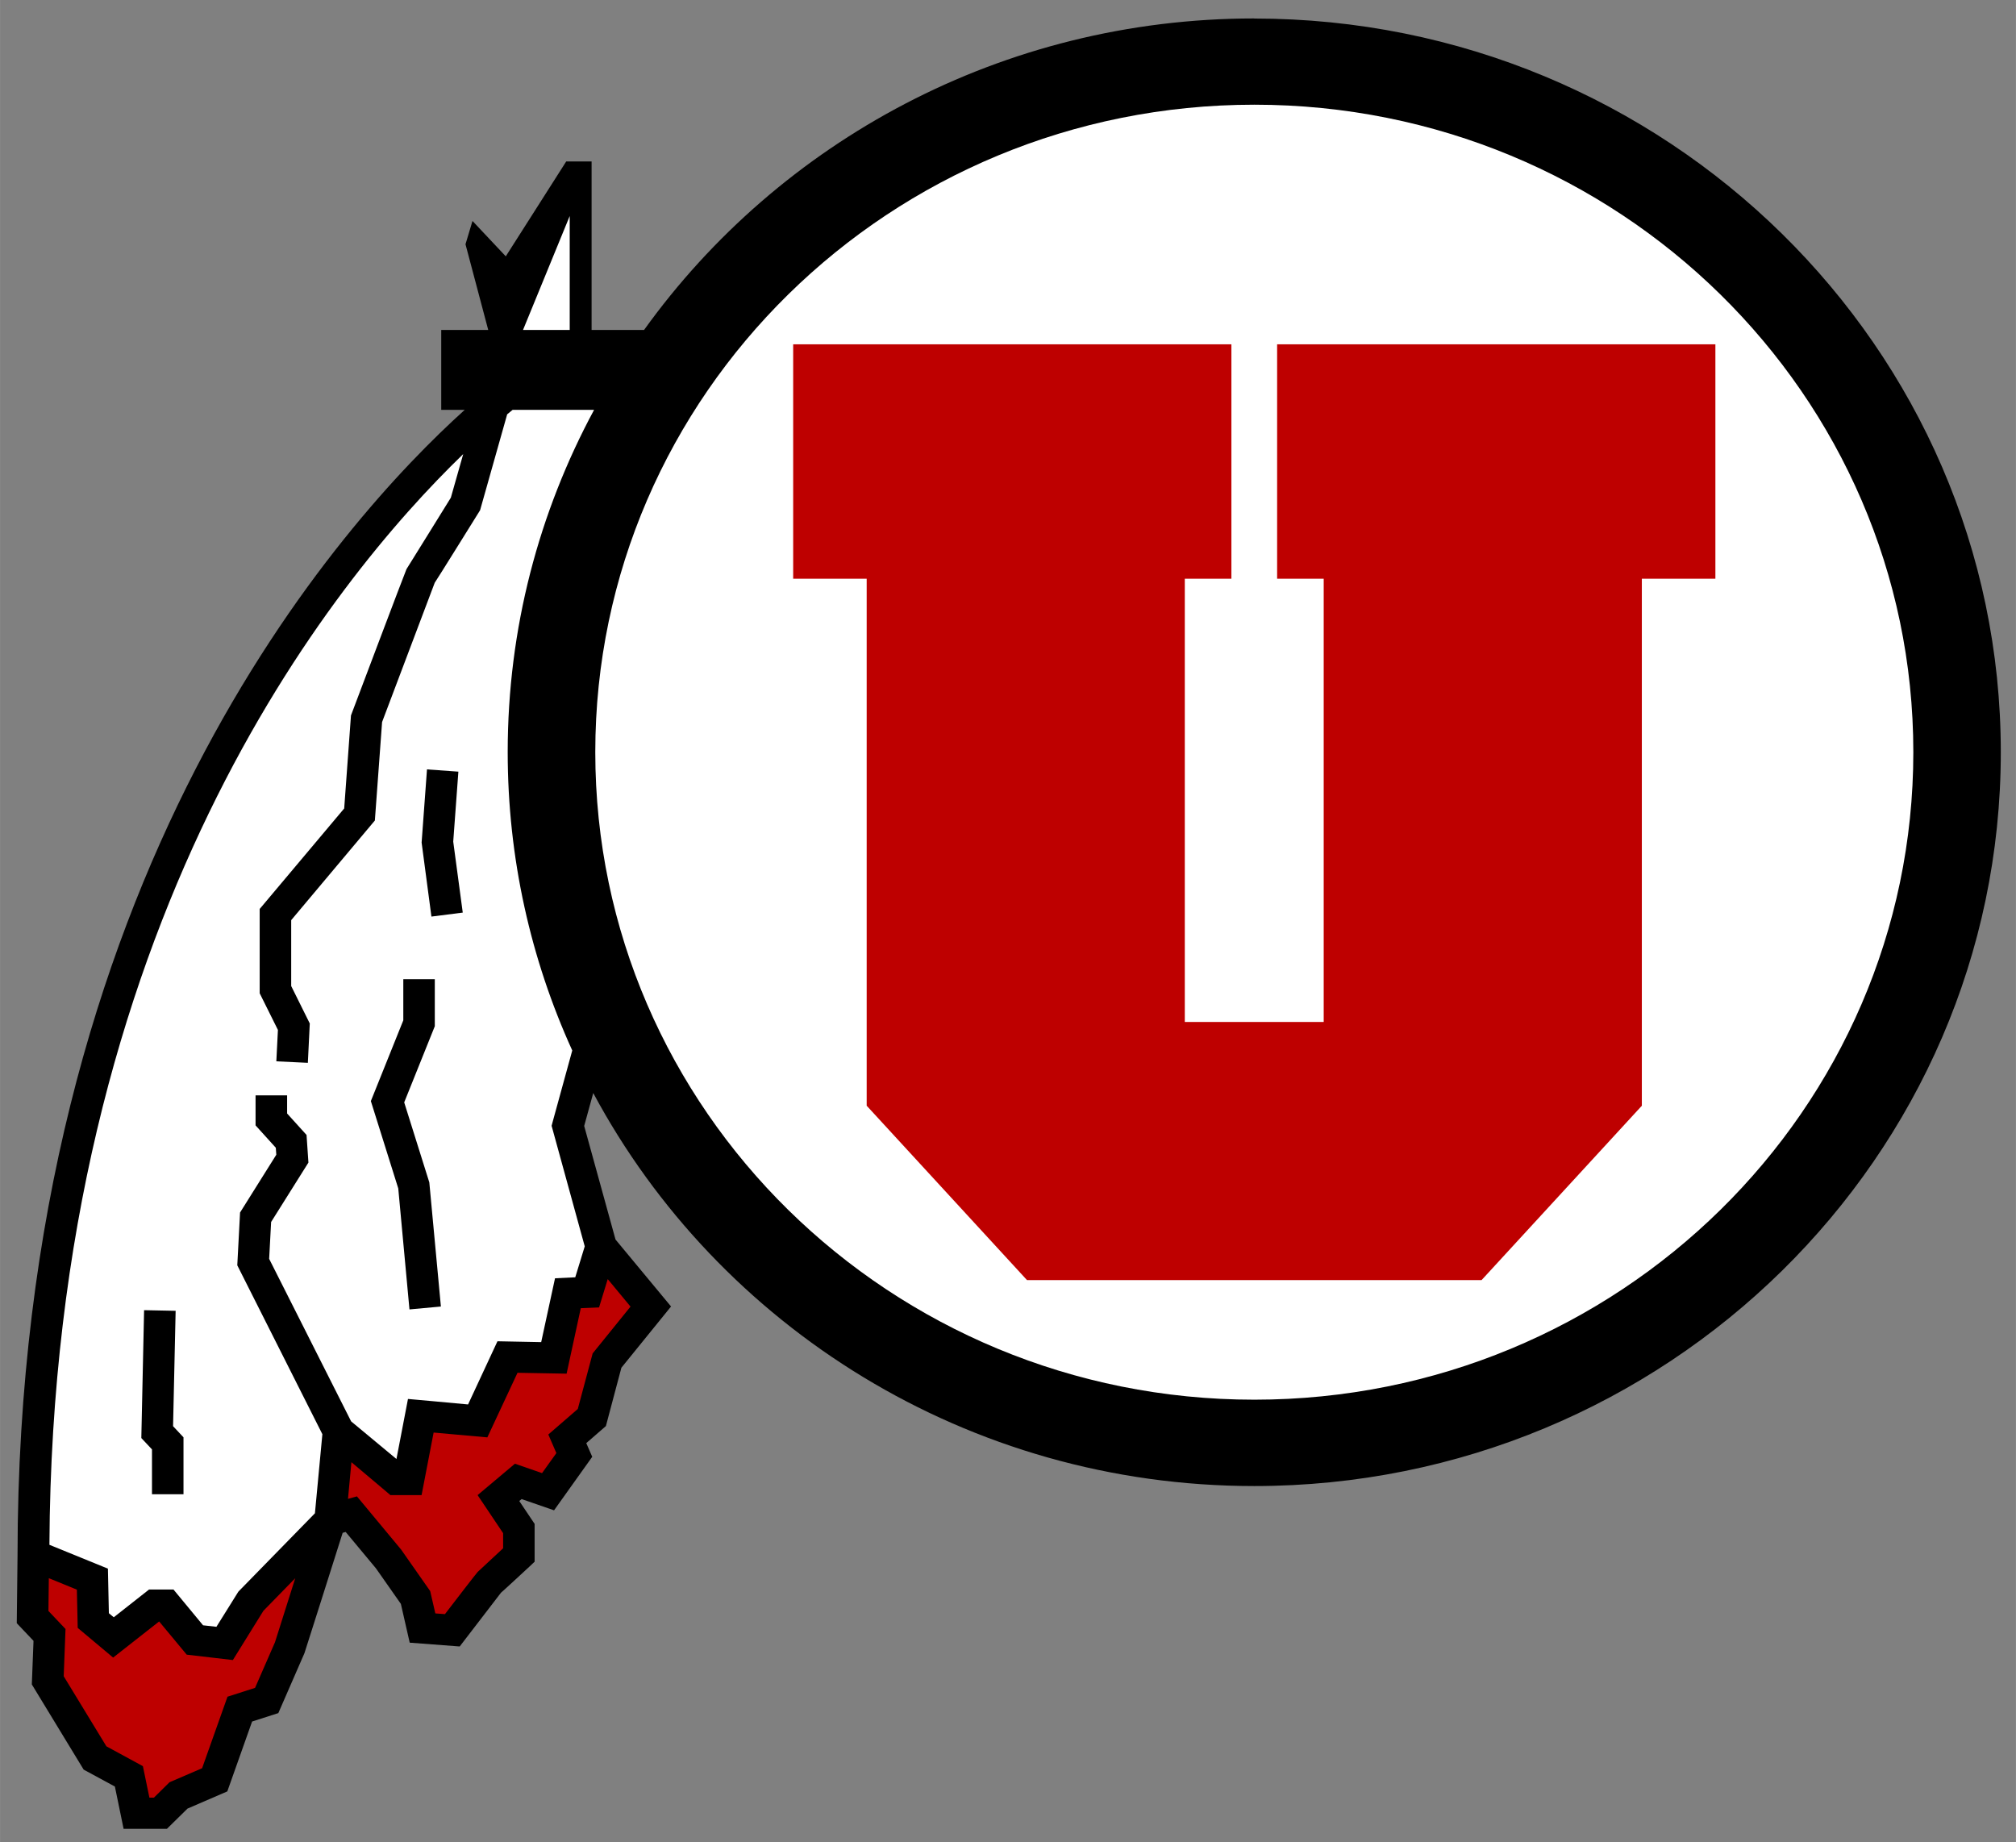 <svg xmlns="http://www.w3.org/2000/svg" height="115.58" width="126.5" viewBox="0 0 126.498 115.582"><rect x="0" y="0" width="126.498" height="115.582" fill="#808080" stroke="none"/><g transform="matrix(.5 0 0 .5 .646 .546)"><path d="m156.12 1.225c-31.611 0-59.615 15.463-76.59 39.092h-6.582v-21.146h-3.186l-7.584 11.906-4.178-4.44-0.877 2.924 2.853 10.756h-5.898v10.027h2.945c-15.243 13.747-56.11 58.536-56.118 143.69l-0.098 8.564s1.494 1.58 2.103 2.217c-0.048 1.193-0.213 5.465-0.213 5.465l6.506 10.693s2.867 1.555 3.918 2.123c0.242 1.163 1.094 5.305 1.094 5.305h5.438s2.173-2.137 2.584-2.539c0.592-0.26 4.994-2.156 4.994-2.156s2.587-7.291 3.109-8.768c0.975-0.311 3.293-1.057 3.293-1.057l3.279-7.523c0.063-0.163 3.717-11.69 4.795-15.1 0.178-0.054 0.187-0.053 0.377-0.107 1.111 1.341 3.786 4.559 3.795 4.559 0 0.015 2.568 3.679 3.133 4.467 0.136 0.61 1.109 4.865 1.109 4.865l6.275 0.477s5.164-6.728 5.186-6.752c0.021 0.015 3.596-3.299 3.596-3.299l0.619-0.584v-4.748s-1.177-1.758-1.926-2.869c0.139-0.121 0.163-0.138 0.293-0.244 1.09 0.378 4.072 1.41 4.072 1.41l4.793-6.715s-0.605-1.391-0.75-1.717c0.906-0.8 2.463-2.139 2.463-2.139s1.752-6.607 1.945-7.322c0.474-0.58 6.232-7.684 6.232-7.684l-6.969-8.402c-0.873-3.156-3.705-13.44-3.932-14.252 0.091-0.335 0.569-2.061 1.137-4.133 15.701 29.294 46.992 49.32 82.957 49.32 51.661 0 93.689-41.316 93.689-92.086 0-50.765-42.031-92.066-93.689-92.066l0.002-0.004z" transform="translate(0 -.002)"/><path d="m156.12 12.049c-45.677 0-82.709 36.379-82.709 81.244 0 44.868 37.032 81.258 82.709 81.258 45.667 0 82.703-36.39 82.703-81.258 0-44.865-37.036-81.244-82.703-81.244zm-85.918 13.969-5.861 14.297h5.861v-14.297zm-7.174 24.33c-0.211 0.169-0.432 0.348-0.674 0.551l-3.398 12.029-0.146 0.24s-5.521 8.882-5.549 8.867c-0.015 0.021-6.415 16.981-6.606 17.482-0.042 0.535-0.906 12.354-0.906 12.354s-9.67 11.513-10.5 12.504v8.268c0.335 0.673 2.332 4.699 2.332 4.699l-0.242 4.938-3.955-0.189s0.16-3.154 0.199-3.939c-0.362-0.731-2.289-4.602-2.289-4.602v-10.578s9.858-11.719 10.607-12.613c0.075-1.123 0.85-11.67 0.85-11.67l0.1-0.266s6.699-17.754 6.865-18.092c0 0 5.303-8.522 5.568-8.969 0.063-0.205 0.749-2.638 1.553-5.471-16.315 15.762-51.538 58.821-51.93 136.87 1.74 0.704 7.342 2.992 7.342 2.992s0.101 4.39 0.119 5.592c0.242 0.202 0.311 0.256 0.613 0.51 1.44-1.135 4.432-3.486 4.432-3.486h3.062s2.958 3.586 3.713 4.492c0.565 0.07 0.927 0.106 1.676 0.188 0.852-1.356 2.756-4.412 2.756-4.412s8.744-8.941 9.607-9.832c0.097-1.03 0.743-7.946 0.934-9.924l-10.678-21.193 0.348-6.625s3.969-6.346 4.549-7.252c-0.03-0.353-0.037-0.499-0.064-0.877-0.604-0.667-2.539-2.805-2.539-2.805v-3.766h3.959v2.275c0.637 0.716 2.439 2.693 2.439 2.693l0.236 3.465s-4.21 6.715-4.682 7.455c-0.036 0.761-0.204 3.871-0.246 4.629 0.432 0.867 9.937 19.702 10.287 20.391l5.688 4.723c0.447-2.301 1.447-7.535 1.447-7.535s5.729 0.511 7.541 0.689c0.824-1.788 3.689-7.928 3.689-7.928s3.797 0.08 5.488 0.107c0.438-2.045 1.736-8.012 1.736-8.012s2.047-0.096 2.539-0.123c0.42-1.38 0.99-3.234 1.19-3.883-0.275-1-4.158-15.129-4.158-15.129l0.133-0.5 2.459-8.951c-5.207-11.446-8.102-24.122-8.102-37.449 0-15.502 3.925-30.112 10.844-42.943h-10.24z" fill="#fff" transform="translate(0 -.002)"/><path d="m98.246 42.117v29.418h9.225v66.143l0.062 0.051 20.059 21.816h57.045l20.055-21.816 0.06-0.051v-66.143h9.23v-29.418h-55.002v29.418h5.846v55.615h-17.432v-55.615h5.848v-29.418h-54.996zm-23.273 117.3-1.09 3.557s-1.873 0.084-2.293 0.096c-0.423 1.975-1.779 8.215-1.779 8.215s-4.595-0.082-6.162-0.109c-0.788 1.691-3.785 8.104-3.785 8.104s-4.731-0.433-6.742-0.605c-0.408 2.123-1.51 7.848-1.51 7.848h-3.918l-0.557-0.477-4.332-3.652-0.428 4.602 1.123-0.312 5.543 6.674 3.648 5.209s0.387 1.682 0.646 2.803c0.577 0.039 0.715 0.051 1.207 0.09 1.247-1.625 3.939-5.124 4.111-5.299 0 0 2.317-2.167 3.189-2.965v-1.897c-0.49-0.742-3.203-4.773-3.203-4.773l4.686-3.941s2.312 0.799 3.402 1.18c0.695-0.972 1.241-1.732 1.797-2.514-0.22-0.516-1.01-2.332-1.01-2.332s3.041-2.62 3.699-3.203c0.263-0.96 1.865-6.971 1.865-6.971s3.417-4.223 4.752-5.875c-0.646-0.788-1.796-2.178-2.859-3.449h-0.002zm-70.143 37.535v0.002c-0.024 1.625-0.041 3.448-0.047 4.109l2.143 2.262s-0.19 4.996-0.227 5.93c0.513 0.855 4.881 8.023 5.356 8.793 0.743 0.408 4.582 2.49 4.582 2.49s0.536 2.569 0.816 3.949h0.57c0.64-0.634 1.953-1.93 1.953-1.93s3.014-1.286 4.092-1.76c0.474-1.326 3.186-8.975 3.186-8.975s2.502-0.81 3.459-1.109c0.725-1.679 2.494-5.723 2.5-5.723 0 0 1.25-3.951 2.543-8.037-2.06 2.111-3.865 3.962-3.992 4.086-0.202 0.341-3.836 6.182-3.836 6.182l-5.793-0.676s-2.568-3.1-3.459-4.166c-1.012 0.782-5.775 4.533-5.775 4.533l-4.445-3.727s-0.075-3.352-0.105-4.799c-0.701-0.284-2.112-0.853-3.519-1.436z" transform="translate(0 -.002)" fill="#be0000"/><path d="m52.291 95.457-0.66 8.986-0.016 0.188 1.232 9.297 3.932-0.5s-1.144-8.524-1.195-8.904c0.036-0.381 0.646-8.783 0.646-8.783l-3.939-0.283zm-2.973 26.33v5.158c-0.263 0.634-4.072 10.135-4.072 10.135l3.439 10.957c0.036 0.405 1.406 15.186 1.406 15.186l3.945-0.363-1.453-15.576s-2.787-8.893-3.152-10.041c0.447-1.111 3.84-9.557 3.84-9.557v-5.898h-3.953zm-32.531 41.531-0.33 15.264-0.016 0.783s0.949 1.017 1.336 1.422v5.629h3.955v-7.144s-0.931-0.989-1.309-1.397c0.036-1.407 0.322-14.477 0.322-14.477l-3.959-0.08z" transform="translate(0 -.002)"/></g></svg>